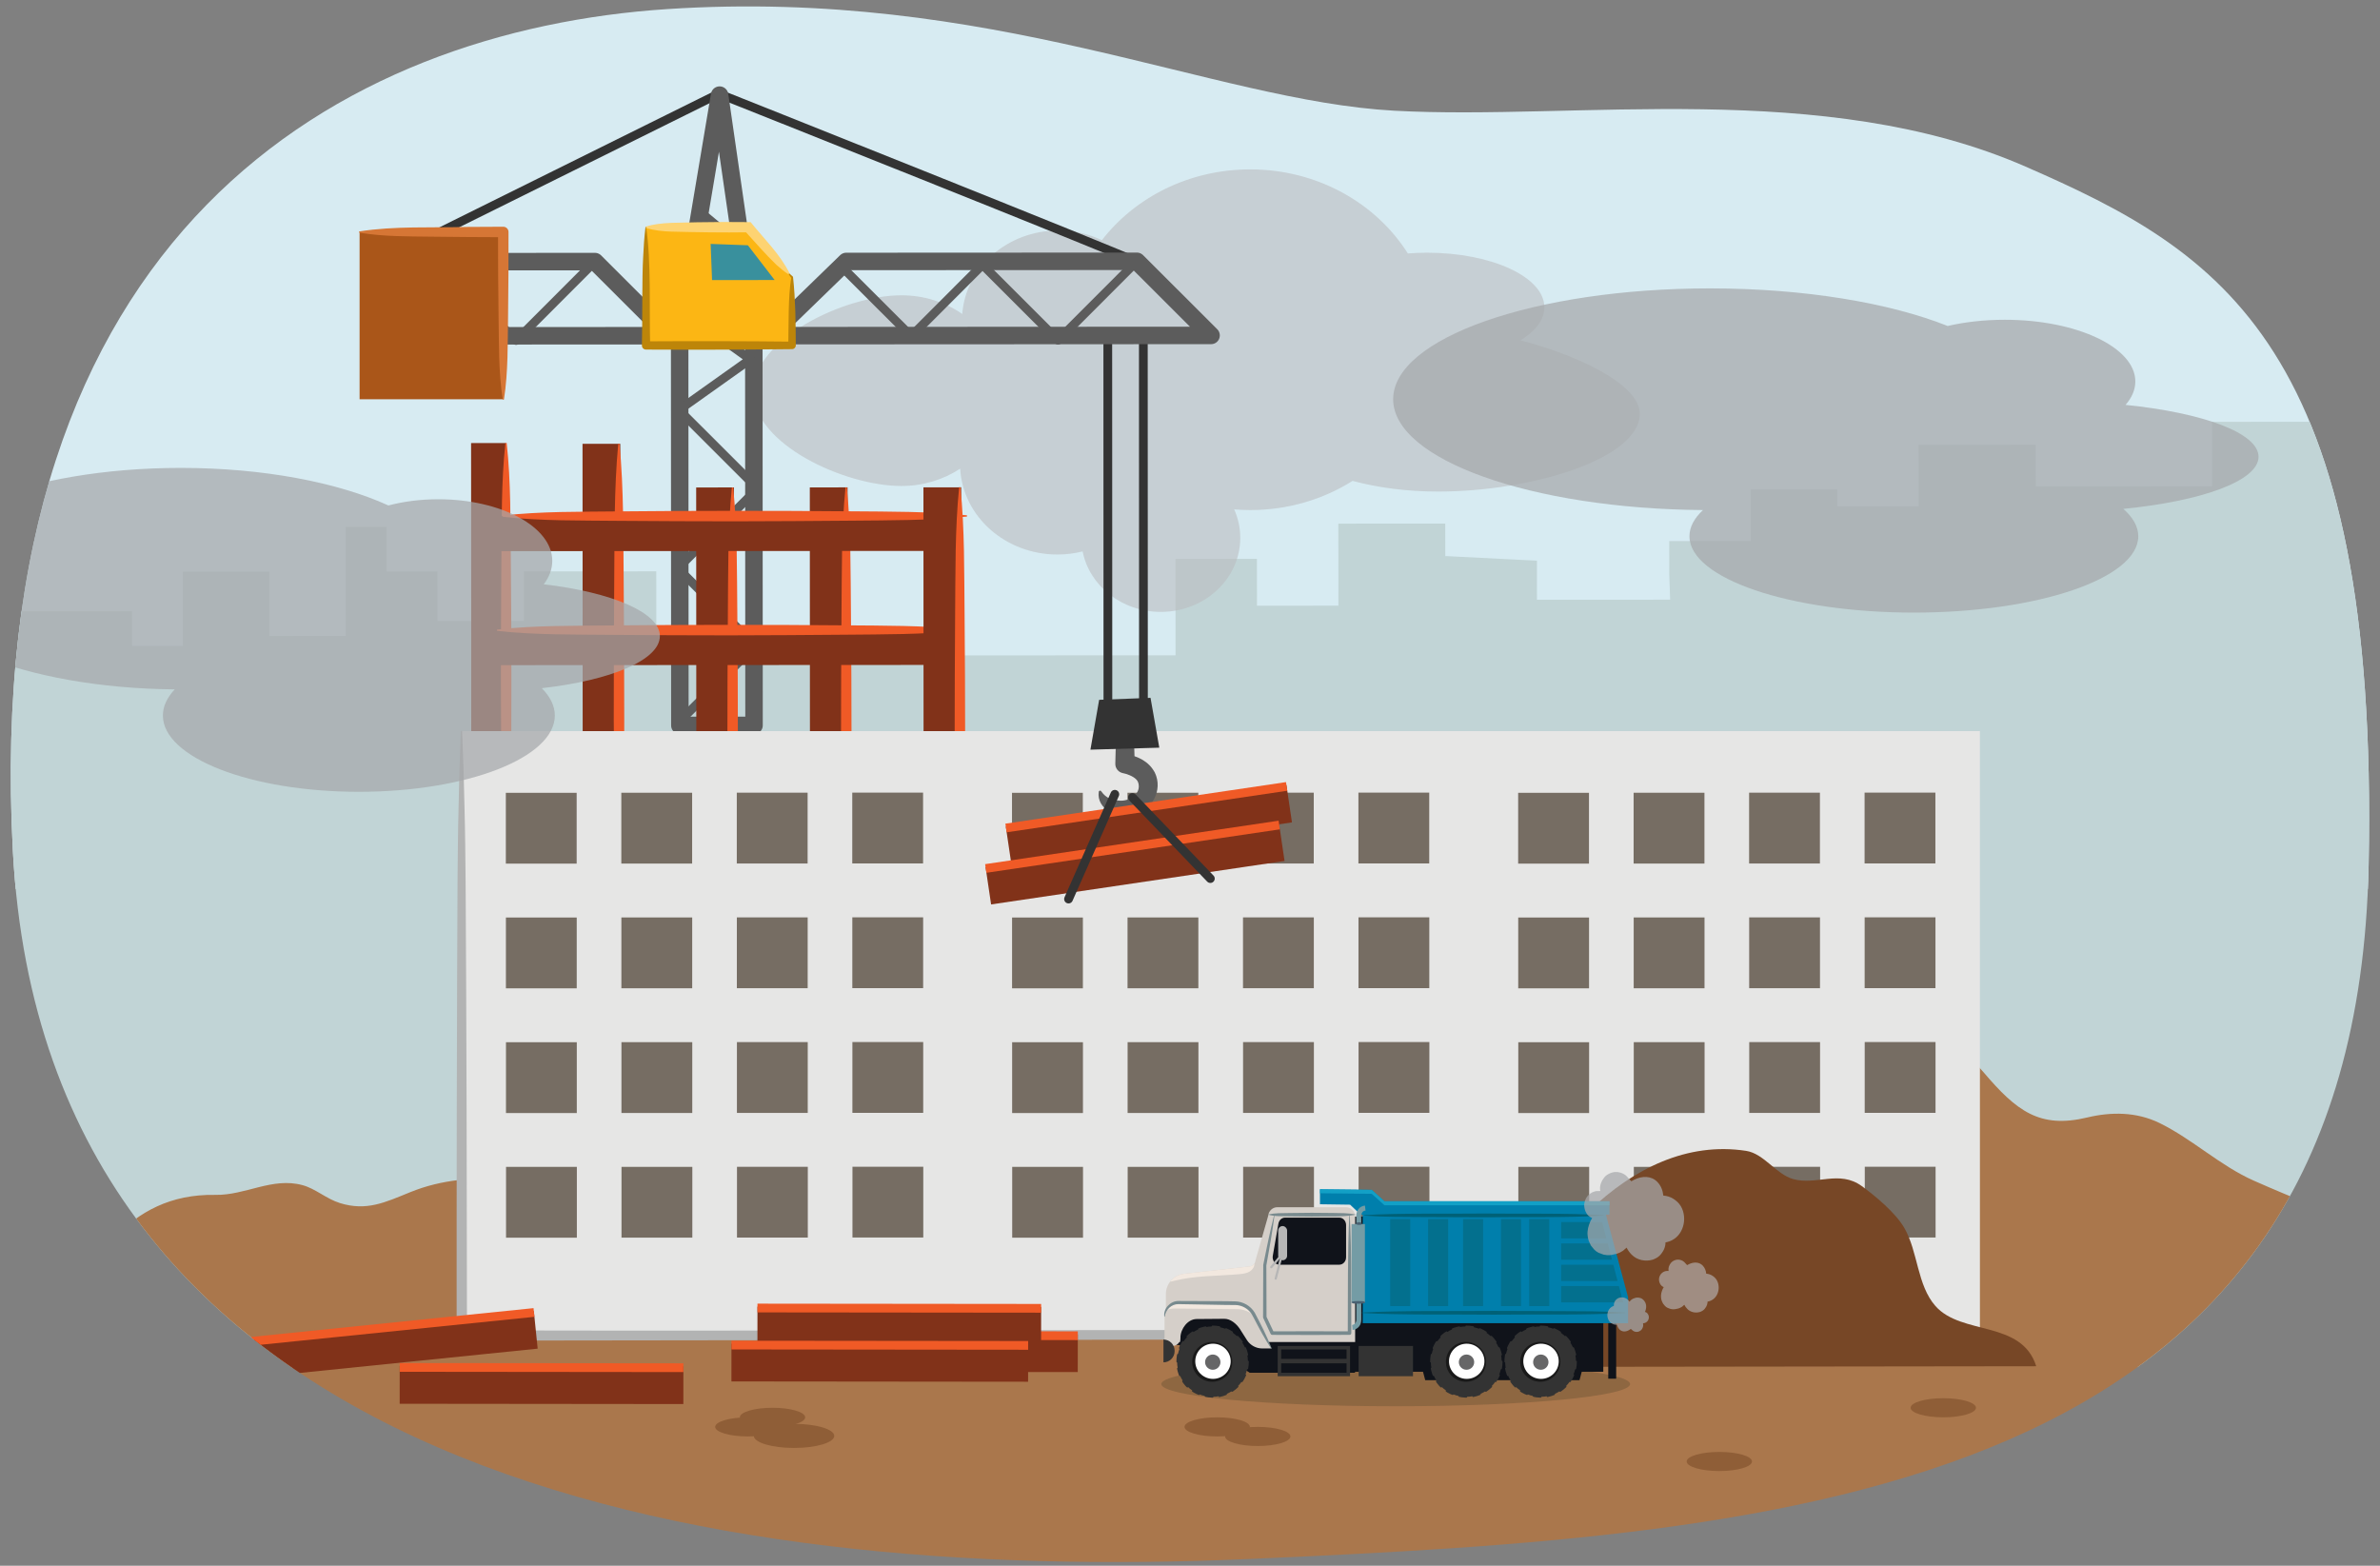 <?xml version="1.0" encoding="UTF-8"?>
<svg id="uuid-f47ef960-1bc1-4abe-a8f3-f1ae382dadbc" data-name="Artwork" xmlns="http://www.w3.org/2000/svg" width="760" height="500" xmlns:xlink="http://www.w3.org/1999/xlink" viewBox="0 0 760 500">
  <rect x="0" y="0" width="760" height="500" fill="#808080" stroke="none"/>
  <defs>
    <clipPath id="uuid-602b01f0-445d-4b9a-95cd-c5a477b16e8d">
      <path d="M-21.223,277.177C-30.661,115.601-123.909-7.36-429.546,1.209c-148.367,4.16-338.391,68.738-348.769,257.272-8.918,162.015,50.448,239.663,424.704,240.331,235.543,.42,341.825-60.059,332.387-221.635Z" style="fill: none;"/>
    </clipPath>
    <clipPath id="uuid-e964cb98-8a22-498e-8501-ae71e44a2423">
      <path d="M756.363,276.57c-4.151,200.975-182.662,213.578-357.662,221.281C223.701,505.555,14.595,470.318,4.107,271.753-6.381,73.189,109.924,9.635,213.185,2.894c103.261-6.741,173.948,29.291,232.083,32.46,58.135,3.169,137.098-10.335,201.542,17.847,62.065,27.142,112.994,56.816,109.554,223.369Z" style="fill: none;"/>
    </clipPath>
  </defs>
  <g style="clip-path: url(#uuid-602b01f0-445d-4b9a-95cd-c5a477b16e8d);">
    <polygon points="-305.385 163.206 -28.787 430.034 252.452 390.42 -286.432 163.177 -305.385 163.206" style="fill: #828174;"/>
    <polygon points="-301.52 163.2 -290.312 163.183 220.787 388.925 -15.711 422.236 -301.52 163.2" style="fill: #404041;"/>
    <path d="M18.919,169.191c-16.07-3.554-31.461,17.447-47.403,12.16-32.681-10.839-34.653,4.994-47.506,5.163-16.138,.211-20.099,1.269-35.883,7.29-8.141,3.106-37.671,9.636-34.47,10.616,7.101,2.176,9.344,10.572,15.114,12.956,4.077,1.685,8.414,2.749,12.473,4.379,4.468,1.794,8.114,4.746,12.686,6.595,14.107,5.706,28.773,1.637,40.308,12.918,10.751,10.513,31.746,22.351,46.403,25.15,4.771,.911,9.596,.613,14.22,2.208,7.543,2.602,13.852,8.395,21.254,11.459,7.975,3.302,24.633,6.994,31.068-1.274,5.437-6.986,3.696-25.398,4.109-33.886,.591-12.152,1.112-24.481-.706-36.525-1.779-11.784-3.569-24.957-14.196-32.111" style="fill: #aa774c;"/>
  </g>
  <g style="clip-path: url(#uuid-e964cb98-8a22-498e-8501-ae71e44a2423);">
    <rect x="-2.392" y="-4.11" width="762.392" height="288.03" style="fill: #d7ebf2;"/>
    <path d="M-44.002,201.571l-.012-23.738,27.634-.014,.023,44.31,19.506-.01-.014-26.903,39.012-.02,.006,11.078,16.255-.009-.012-23.738,27.634-.014,.011,20.573,24.383-.013-.018-34.815,13.004-.007,.007,14.243,16.255-.009,.008,15.825,27.634-.014-.008-15.825,42.264-.022,.014,26.903,165.803-.087-.022-30.777,26.008-.014,.013,14.952,26.008-.014-.022-26.198,34.136-.018,.014,10.372,29.26,1.479,.007,12.484,42.534-.022-.275-8-.006-10.726,26.008-.014-.009-16.441,27.634-.014,.003,5.363,26.008-.014-.01-19.606,37.387-.02,.007,13.275,56.306-.025-.011-20.573,21.719-.016,50.391-.026,.095,301.849-829.015,.434s6.441-236.97,6.442-235.387Z" style="fill: #c1d4d6;"/>
    <path d="M485.545,108.681c4.777-2.928,7.616-6.579,7.616-10.541,0-9.633-16.766-17.442-37.447-17.442-2.094,0-4.145,.084-6.145,.238-10.15-16.06-28.889-26.844-50.342-26.844-19.501,0-36.757,8.914-47.362,22.597-4.173-1.969-8.888-3.086-13.886-3.086-16.275,0-29.591,11.768-30.699,26.667-5.434-3.752-12.159-5.973-19.442-5.973-18.052,0-47.285,13.928-47.285,30.745s29.232,30.154,47.285,30.154c6.987,0,13.457-2.049,18.77-5.528,.874,15.272,14.442,27.404,31.053,27.404,2.785,0,5.481-.346,8.05-.985,2.187,10.99,12.524,19.314,24.954,19.314,14.021,0,25.388-10.589,25.388-23.65,0-3.221-.694-6.291-1.946-9.089,1.688,.137,3.393,.221,5.119,.221,12.112,0,23.362-3.436,32.69-9.318,8.04,2.163,17.352,3.406,27.288,3.406,30.321,0,64.421-10.628,64.421-24.833,0-9.733-21.062-19.088-38.082-23.456Z" style="fill: #bbbdbf; opacity: .6;"/>
    <path d="M13.684,425.53c15.491-21.3,26.264-44.461,55.09-43.963,9.654,.167,18.13-5.72,27.798-3.116,4.209,1.133,7.59,4.358,11.963,5.726,8.52,2.664,14.475-.229,22.388-3.444,10.472-4.254,20.06-4.591,31.374-4.568,17.79,.036,31.696,6.059,49.223,9.386,41.902,7.953,87.568,7.498,130.01,5.983,26.133-.933,52.304-1.085,78.371-3.38,17.093-1.504,38.796-1.564,54.259-9.99,10.846-5.911,20.272-16.025,30.113-23.498,15.743-11.955,34.916-32.284,56.477-31.823,13.556,.29,30.585,3.361,44.035,6.308,12.258,2.686,20.517,3.719,28.621,13.262,10.518,12.387,17.932,18.08,33.105,14.439,7.598-1.823,15.711-1.838,23.086,1.772,10.485,5.133,19.314,13.601,30.038,18.373,12.719,5.66,25.775,10.562,38.406,16.631,18.078,8.686,33.537,10.561,41.278,31.031,5.735,15.164,9.845,33.267,11.617,49.371,.658,5.977,1.987,16.933-1.121,22.411-2.487,4.384-9.087,7.233-13.208,9.551-22.111,12.437-47.614,22.721-71.779,30.125-17.297,5.3-35.727,6.003-53.606,7.733-22.246,2.152-44.137,7.195-66.425,8.464-44.197,2.516-89.319-3.455-133.287-7.834-96.938-9.653-193.903-16.056-291.312-14.768-40.632,.537-80.297-6.142-121.043-4.479-16.597,.678-32.405-.918-48.965-2.124-6.525-.475-13.803-.1-19.987-2.445-15.743-5.971-18.587-16.085-19.342-31.457-1.064-21.683,1.282-35.184,11.636-53.836,5.161-9.298,5.367-14.351,16.061-13.818" style="fill: #aa774c;"/>
    <g>
      <line x1="365.099" y1="109.355" x2="365.135" y2="223.759" style="fill: none; stroke: #333; stroke-linecap: round; stroke-linejoin: round; stroke-width: 2.791px;"/>
      <line x1="353.745" y1="108.121" x2="353.782" y2="224.075" style="fill: none; stroke: #333; stroke-linecap: round; stroke-linejoin: round; stroke-width: 2.791px;"/>
      <path d="M363.922,84.034c-6.218-3.105-134.386-54.104-134.386-54.104l-109.399,54.232" style="fill: none; stroke: #333; stroke-linecap: round; stroke-linejoin: round; stroke-width: 2.791px;"/>
      <g>
        <polygon points="217.1 231.654 217.035 106.314 229.79 30.374 240.717 105.952 240.783 231.641 217.1 231.654" style="fill: none; stroke: #5c5c5c; stroke-linecap: round; stroke-linejoin: round; stroke-width: 5.582px;"/>
        <polyline points="223.593 67.678 237.365 79.216 217.837 99.209 239.604 114.739 216.823 130.928 241.919 155.998 216.463 181.48 241.186 206.178 218.162 229.226" style="fill: none; stroke: #5c5c5c; stroke-linecap: round; stroke-linejoin: round; stroke-width: 2.791px;"/>
      </g>
      <line x1="264.62" y1="155.64" x2="264.704" y2="317.658" style="fill: none; stroke: #813219; stroke-miterlimit: 10; stroke-width: 12.053px;"/>
      <line x1="192.044" y1="141.723" x2="192.135" y2="317.696" style="fill: none; stroke: #813219; stroke-miterlimit: 10; stroke-width: 12.053px;"/>
      <line x1="228.335" y1="155.659" x2="228.42" y2="317.677" style="fill: none; stroke: #813219; stroke-miterlimit: 10; stroke-width: 12.053px;"/>
      <line x1="156.013" y1="141.49" x2="156.092" y2="292.468" style="fill: none; stroke: #813219; stroke-miterlimit: 10; stroke-width: 11.164px;"/>
      <path d="M197.831,141.72c1.383,14.664,1.174,29.328,1.328,43.992,.238,29.329,.241,58.657,.032,87.986-.101,14.68-.011,29.343-1.268,43.994h-.41c-2.097-29.281-1.137-58.656-1.524-87.985,.025-14.664,.034-29.329,.15-43.993,.139-14.664-.086-29.329,1.282-43.994h.41Z" style="fill: #f05a26;"/>
      <path d="M234.122,155.656c1.383,13.501,1.173,27.002,1.327,40.504,.237,27.003,.239,54.006,.028,81.009-.102,13.518-.013,27.019-1.27,40.505h-.41c-2.096-26.951-1.134-54.004-1.52-81.008,.025-13.501,.035-27.003,.151-40.504,.14-13.501-.084-27.003,1.284-40.505h.41Z" style="fill: #f05a26;"/>
      <path d="M270.407,155.637c1.383,13.501,1.173,27.002,1.327,40.504,.237,27.003,.239,54.006,.028,81.009-.102,13.518-.013,27.019-1.27,40.505h-.41c-2.096-26.951-1.134-54.004-1.52-81.008,.025-13.501,.035-27.003,.151-40.504,.14-13.501-.084-27.003,1.284-40.505h.41Z" style="fill: #f05a26;"/>
      <path d="M161.8,141.487c1.382,12.581,1.172,25.162,1.325,37.744,.236,25.163,.237,50.326,.025,75.489-.102,12.599-.014,25.18-1.272,37.745h-.41c-1.271-12.564-1.196-25.145-1.311-37.744-.129-12.581-.164-25.163-.206-37.744,.026-12.581,.036-25.163,.152-37.745,.14-12.582-.083-25.163,1.286-37.745h.41Z" style="fill: #f05a26;"/>
      <line x1="155.013" y1="170.419" x2="303.198" y2="170.341" style="fill: none; stroke: #813219; stroke-miterlimit: 10; stroke-width: 11.164px;"/>
      <line x1="153.129" y1="206.832" x2="301.315" y2="206.754" style="fill: none; stroke: #813219; stroke-miterlimit: 10; stroke-width: 11.164px;"/>
      <path d="M160.593,164.629c12.348-1.382,24.697-1.172,37.046-1.325,24.697-.236,49.395-.237,74.093-.025,12.367,.109,24.715,.003,37.047,1.272v.41c-12.33,1.281-24.679,1.188-37.045,1.311-12.349,.129-24.698,.163-37.046,.206-12.349-.026-24.698-.036-37.046-.153-12.349-.14-24.698,.083-37.047-1.286v-.41h0Z" style="fill: #f05a26;"/>
      <path d="M158.709,201.042c12.348-1.382,24.697-1.172,37.046-1.325,24.697-.236,49.395-.237,74.093-.025,12.367,.109,24.715,.003,37.047,1.272v.41c-12.33,1.281-24.679,1.188-37.045,1.311-12.349,.129-24.698,.163-37.046,.206-12.349-.026-24.698-.036-37.046-.153-12.349-.14-24.698,.083-37.047-1.286v-.41h0Z" style="fill: #f05a26;"/>
      <line x1="300.904" y1="155.621" x2="300.989" y2="317.639" style="fill: none; stroke: #813219; stroke-miterlimit: 10; stroke-width: 12.053px;"/>
      <path d="M306.692,155.618c1.383,13.501,1.173,27.002,1.327,40.504,.237,27.003,.239,54.006,.028,81.009-.102,13.518-.013,27.019-1.27,40.505h-.41c-2.096-26.951-1.134-54.004-1.52-81.008,.025-13.501,.035-27.003,.151-40.504,.14-13.501-.084-27.003,1.284-40.505h.41Z" style="fill: #f05a26;"/>
      <polygon points="245.817 107.187 386.729 107.113 363.034 83.443 270.227 83.491 245.817 107.187" style="fill: none; stroke: #5c5c5c; stroke-linecap: round; stroke-linejoin: round; stroke-width: 5.582px;"/>
      <polyline points="268.506 84.918 290.968 107.356 313.742 84.558 337.856 108.647 363.034 83.443" style="fill: none; stroke: #5c5c5c; stroke-linecap: round; stroke-linejoin: round; stroke-width: 2.791px;"/>
      <polyline points="125.478 107.25 213.68 107.204 189.985 83.533 127.686 83.566" style="fill: none; stroke: #5c5c5c; stroke-linecap: round; stroke-linejoin: round; stroke-width: 5.582px;"/>
      <polyline points="189.985 83.533 164.807 108.738 140.693 84.649 117.919 107.447" style="fill: none; stroke: #5c5c5c; stroke-linecap: round; stroke-linejoin: round; stroke-width: 2.791px;"/>
      <g>
        <rect x="114.828" y="74.088" width="45.896" height="53.418" style="fill: #aa5619;"/>
        <path d="M114.814,73.895c11.029-1.762,23.284-1.115,34.421-1.431l11.474-.058c.924-.005,1.675,.746,1.672,1.67,.027,8.903-.033,17.806-.138,26.709-.149,8.903,.064,17.806-1.3,26.71-.029,.219-.383,.234-.41,0-1.373-8.902-1.17-17.805-1.328-26.708-.115-8.903-.183-17.806-.166-26.709l1.671,1.67c-5.72,0-17.23-.095-22.948-.171-7.649-.099-15.298-.002-22.948-1.271-.218-.025-.23-.385,0-.41h0Z" style="fill: #d67635;"/>
      </g>
      <polygon points="252.923 110.292 206.298 110.316 206.278 72.572 238.948 72.555 252.912 88.533 252.923 110.292" style="fill: #fcb614;"/>
      <path d="M206.278,72.367c4.591-1.553,11.519-1.176,16.334-1.387,5.695-.116,11.391-.107,17.086-.048,4.302,5.37,9.398,10.199,12.472,16.441l-.309,.27c-1.469-.914-2.737-2.004-3.978-3.117-3.586-3.446-6.794-7.248-10.16-10.901l1.225,.556c-7.868,.128-16.592-.012-24.503-.215-2.763-.09-5.488-.346-8.168-1.189v-.41h0Z" style="fill: #fdd372;"/>
      <path d="M252.142,87.398l1.021,.915c.043,.039,.068,.09,.074,.143,.404,3.644,.602,7.297,.727,10.956,.107,3.626,.122,7.253,.159,10.879,.007,.656-.52,1.193-1.176,1.2-15.554,.182-31.108,.218-46.662,.143-.724,0-1.31-.592-1.304-1.317,.191-6.632-.003-21.894,.401-28.308,.145-3.145,.354-6.291,.729-9.437,.011-.092,.095-.158,.187-.147,1.702,10.72,.989,26.81,1.317,37.891l-1.318-1.316c15.542-.092,31.084-.072,46.625,.094l-1.198,1.2c.145-6.885-.075-15.552,.936-21.539l-.77-1.135c-.124-.154,.12-.356,.252-.22h0Z" style="fill: #bd8509;"/>
      <polygon points="238.823 78.327 247.361 89.424 227.379 89.435 226.929 77.889 238.823 78.327" style="fill: #39909d;"/>
      <rect x="147.418" y="233.473" width="484.826" height="192.853" style="fill: #e6e6e5;"/>
      <g>
        <rect x="198.404" y="253.152" width="22.615" height="22.615" style="fill: #766d63;"/>
        <rect x="235.278" y="253.133" width="22.615" height="22.615" style="fill: #766d63;"/>
        <rect x="198.425" y="292.973" width="22.615" height="22.615" style="fill: #766d63;"/>
        <rect x="235.298" y="292.953" width="22.615" height="22.615" style="fill: #766d63;"/>
        <rect x="198.446" y="332.793" width="22.615" height="22.615" style="fill: #766d63;"/>
        <rect x="235.319" y="332.774" width="22.615" height="22.615" style="fill: #766d63;"/>
        <rect x="198.466" y="372.614" width="22.615" height="22.615" style="fill: #766d63;"/>
        <rect x="272.151" y="253.114" width="22.615" height="22.615" style="fill: #766d63;"/>
        <rect x="272.172" y="292.934" width="22.615" height="22.615" style="fill: #766d63;"/>
        <rect x="272.193" y="332.755" width="22.615" height="22.615" style="fill: #766d63;"/>
        <rect x="235.34" y="372.594" width="22.615" height="22.615" style="fill: #766d63;"/>
        <rect x="272.214" y="372.575" width="22.615" height="22.615" style="fill: #766d63;"/>
        <rect x="161.53" y="253.172" width="22.615" height="22.615" style="fill: #766d63;"/>
        <rect x="161.551" y="292.992" width="22.615" height="22.615" style="fill: #766d63;"/>
        <rect x="161.572" y="332.812" width="22.615" height="22.615" style="fill: #766d63;"/>
        <rect x="161.593" y="372.633" width="22.615" height="22.615" style="fill: #766d63;"/>
        <path d="M632.295,426.404c-80.492,1.255-161.933,1.271-242.412,1.381l-242.413,.321c-.913,.001-1.654-.739-1.653-1.652-.032-46.107,.055-98.508,.282-144.64,.074-8.036,.125-16.071,.337-24.107,.151-8.036,.385-16.071,.727-24.107,.005-.113,.1-.201,.214-.196,.107,.005,.191,.091,.196,.196,.35,8.035,.593,16.071,.752,24.106,.221,8.035,.28,16.071,.362,24.106,.29,46.138,.399,98.525,.434,144.64l-1.653-1.651c142.356,.607,345.703-1.407,484.827,1.603h0Z" style="fill: #b2b3b3;"/>
      </g>
      <g>
        <rect x="360.034" y="253.152" width="22.615" height="22.615" style="fill: #766d63;"/>
        <rect x="396.907" y="253.133" width="22.615" height="22.615" style="fill: #766d63;"/>
        <rect x="360.054" y="292.973" width="22.615" height="22.615" style="fill: #766d63;"/>
        <rect x="396.928" y="292.953" width="22.615" height="22.615" style="fill: #766d63;"/>
        <rect x="360.075" y="332.793" width="22.615" height="22.615" style="fill: #766d63;"/>
        <rect x="396.949" y="332.774" width="22.615" height="22.615" style="fill: #766d63;"/>
        <rect x="360.096" y="372.614" width="22.615" height="22.615" style="fill: #766d63;"/>
        <rect x="433.781" y="253.114" width="22.615" height="22.615" style="fill: #766d63;"/>
        <rect x="433.802" y="292.934" width="22.615" height="22.615" style="fill: #766d63;"/>
        <rect x="433.823" y="332.755" width="22.615" height="22.615" style="fill: #766d63;"/>
        <rect x="396.97" y="372.594" width="22.615" height="22.615" style="fill: #766d63;"/>
        <rect x="433.843" y="372.575" width="22.615" height="22.615" style="fill: #766d63;"/>
        <rect x="323.16" y="253.172" width="22.615" height="22.615" style="fill: #766d63;"/>
        <rect x="323.181" y="292.992" width="22.615" height="22.615" style="fill: #766d63;"/>
        <rect x="323.202" y="332.812" width="22.615" height="22.615" style="fill: #766d63;"/>
        <rect x="323.223" y="372.633" width="22.615" height="22.615" style="fill: #766d63;"/>
      </g>
      <g>
        <rect x="521.663" y="253.152" width="22.615" height="22.615" style="fill: #766d63;"/>
        <rect x="558.537" y="253.133" width="22.615" height="22.615" style="fill: #766d63;"/>
        <rect x="521.684" y="292.973" width="22.615" height="22.615" style="fill: #766d63;"/>
        <rect x="558.558" y="292.953" width="22.615" height="22.615" style="fill: #766d63;"/>
        <rect x="521.705" y="332.793" width="22.615" height="22.615" style="fill: #766d63;"/>
        <rect x="558.579" y="332.774" width="22.615" height="22.615" style="fill: #766d63;"/>
        <rect x="521.726" y="372.614" width="22.615" height="22.615" style="fill: #766d63;"/>
        <rect x="595.411" y="253.114" width="22.615" height="22.615" style="fill: #766d63;"/>
        <rect x="595.431" y="292.934" width="22.615" height="22.615" style="fill: #766d63;"/>
        <rect x="595.452" y="332.755" width="22.615" height="22.615" style="fill: #766d63;"/>
        <rect x="558.6" y="372.594" width="22.615" height="22.615" style="fill: #766d63;"/>
        <rect x="595.473" y="372.575" width="22.615" height="22.615" style="fill: #766d63;"/>
        <rect x="484.79" y="253.172" width="22.615" height="22.615" style="fill: #766d63;"/>
        <rect x="484.811" y="292.992" width="22.615" height="22.615" style="fill: #766d63;"/>
        <rect x="484.831" y="332.812" width="22.615" height="22.615" style="fill: #766d63;"/>
        <rect x="484.852" y="372.633" width="22.615" height="22.615" style="fill: #766d63;"/>
      </g>
      <path d="M362.032,235.875c.183,2.295,.252,5.656,.31,7.993l-2.609-3.056c3.703,.756,7.064,2.254,9.026,5.876,2.741,5.66-.969,12.296-6.919,13.55-4.758,1.604-11.817-1.866-10.974-7.41,.045-.232,.27-.383,.501-.338,.121,.023,.217,.095,.28,.191,1.624,2.357,3.655,2.829,5.807,2.986,3.253,.279,7.104-2.22,6.016-5.746-.431-1.449-2.523-2.379-4.038-2.827-.369-.105-.62-.157-.899-.214-1.44-.302-2.42-1.59-2.384-3.009,.061-2.341,.117-5.684,.301-7.993,.296-3.443,5.291-3.432,5.582-.003h0Z" style="fill: #5c5c5c;"/>
      <polygon points="370.196 238.76 348.205 239.397 350.988 223.479 367.397 222.845 370.196 238.76" style="fill: #333;"/>
      <g>
        <line x1="409.311" y1="268.978" x2="315.602" y2="282.855" style="fill: none; stroke: #813219; stroke-miterlimit: 10; stroke-width: 12.053px;"/>
        <line x1="411.676" y1="256.657" x2="322.067" y2="269.927" style="fill: none; stroke: #813219; stroke-miterlimit: 10; stroke-width: 12.053px;"/>
        <line x1="408.493" y1="263.456" x2="314.784" y2="277.333" style="fill: none; stroke: #f05a26; stroke-miterlimit: 10; stroke-width: 2.791px;"/>
        <line x1="410.858" y1="251.135" x2="321.249" y2="264.405" style="fill: none; stroke: #f05a26; stroke-miterlimit: 10; stroke-width: 2.791px;"/>
      </g>
      <line x1="361.619" y1="254.652" x2="386.5" y2="280.563" style="fill: none; stroke: #333; stroke-linecap: round; stroke-linejoin: round; stroke-width: 2.791px;"/>
      <line x1="355.994" y1="253.64" x2="341.21" y2="287.1" style="fill: none; stroke: #333; stroke-linecap: round; stroke-linejoin: round; stroke-width: 2.791px;"/>
    </g>
    <path d="M475.501,436.511c13.276-35.08,44.568-74.771,82.092-68.998,5.692,.876,9.596,7.504,14.99,9.003,7.498,2.083,14.747-2.989,21.947,2.255,4.15,3.023,10.769,8.475,13.591,13.378,4.378,7.607,4.036,18.219,9.901,24.891,8.365,9.515,27.524,4.435,32.205,19.25l-174.726,.222Z" style="fill: #774726;"/>
    <g>
      <g>
        <line x1="344.164" y1="432.128" x2="253.577" y2="432.035" style="fill: none; stroke: #813219; stroke-miterlimit: 10; stroke-width: 12.053px;"/>
        <line x1="344.17" y1="426.546" x2="253.583" y2="426.453" style="fill: none; stroke: #f05a26; stroke-miterlimit: 10; stroke-width: 2.791px;"/>
      </g>
      <g>
        <line x1="332.46" y1="423.374" x2="241.873" y2="423.281" style="fill: none; stroke: #813219; stroke-miterlimit: 10; stroke-width: 12.053px;"/>
        <line x1="332.465" y1="417.792" x2="241.879" y2="417.699" style="fill: none; stroke: #f05a26; stroke-miterlimit: 10; stroke-width: 2.791px;"/>
      </g>
      <g>
        <line x1="218.22" y1="442.339" x2="127.634" y2="442.246" style="fill: none; stroke: #813219; stroke-miterlimit: 10; stroke-width: 12.053px;"/>
        <line x1="218.226" y1="436.757" x2="127.639" y2="436.664" style="fill: none; stroke: #f05a26; stroke-miterlimit: 10; stroke-width: 2.791px;"/>
      </g>
      <g>
        <line x1="171.081" y1="424.677" x2="80.963" y2="433.876" style="fill: none; stroke: #813219; stroke-miterlimit: 10; stroke-width: 12.053px;"/>
        <line x1="170.514" y1="419.123" x2="80.396" y2="428.322" style="fill: none; stroke: #f05a26; stroke-miterlimit: 10; stroke-width: 2.791px;"/>
      </g>
      <line x1="328.303" y1="435.211" x2="233.572" y2="435.114" style="fill: none; stroke: #813219; stroke-miterlimit: 10; stroke-width: 12.053px;"/>
      <line x1="328.309" y1="429.629" x2="233.578" y2="429.532" style="fill: none; stroke: #f05a26; stroke-miterlimit: 10; stroke-width: 2.791px;"/>
    </g>
    <ellipse cx="388.688" cy="455.656" rx="10.432" ry="3.053" style="fill: #8f5e37;"/>
    <ellipse cx="401.639" cy="458.709" rx="10.432" ry="3.053" style="fill: #8f5e37;"/>
    <ellipse cx="620.548" cy="449.549" rx="10.432" ry="3.053" style="fill: #8f5e37;"/>
    <ellipse cx="549.033" cy="466.705" rx="10.432" ry="3.053" style="fill: #8f5e37;"/>
    <ellipse cx="246.684" cy="452.603" rx="10.432" ry="3.053" style="fill: #8f5e37;"/>
    <ellipse cx="238.809" cy="455.656" rx="10.432" ry="3.053" style="fill: #8f5e37;"/>
    <ellipse cx="253.562" cy="458.532" rx="12.843" ry="3.848" style="fill: #8f5e37;"/>
    <ellipse cx="85.14" cy="461.158" rx="12.421" ry="3.721" style="fill: #8f5e37;"/>
    <path d="M721.214,145.861c0-7.579-17.653-14.043-42.46-16.566,2.004-2.307,3.117-4.831,3.117-7.48,0-10.882-18.663-19.704-41.685-19.704-6.54,0-12.725,.713-18.234,1.982-18.539-7.358-45.672-12.001-75.909-12.001-55.874,0-101.168,15.85-101.168,35.401,0,19.29,44.094,34.975,98.936,35.391-2.797,2.607-4.325,5.422-4.325,8.359,0,13.465,32.084,24.38,71.661,24.38s71.661-10.915,71.661-24.38c0-3.082-1.698-6.028-4.765-8.742,25.183-2.471,43.171-8.988,43.171-16.64Z" style="fill: #a6a8ab; opacity: .72;"/>
    <path d="M210.715,203.14c0-7.572-15.415-14.03-37.079-16.55,1.75-2.305,2.722-4.827,2.722-7.473,0-10.872-16.298-19.686-36.402-19.686-5.711,0-11.113,.713-15.923,1.98-16.189-7.351-39.883-11.99-66.288-11.99-48.792,0-88.346,15.834-88.346,35.367,0,19.272,38.505,34.942,86.396,35.357-2.443,2.605-3.777,5.417-3.777,8.351,0,13.452,28.017,24.357,62.578,24.357s62.578-10.905,62.578-24.357c0-3.079-1.483-6.022-4.161-8.734,21.991-2.469,37.7-8.979,37.7-16.624Z" style="fill: #a6a8ab; opacity: .72;"/>
  </g>
  <g>
    <ellipse cx="445.685" cy="441.976" rx="74.849" ry="7.092" style="fill: #4f422b; opacity: .3;"/>
    <g>
      <rect x="513.559" y="421.907" width="2.532" height="18.358" style="fill: #10131a;"/>
      <rect x="429.367" y="388.515" width="82.609" height="49.534" style="fill: #10131a;"/>
      <polygon points="432.69 438.366 399.061 438.366 385.926 429.741 375.56 429.504 375.402 419.85 432.69 419.85 432.69 438.366" style="fill: #10131a;"/>
      <path d="M404.987,388.19l-4.106,14.41c-.079,.935-.8,1.688-1.73,1.809l-21.144,2.359c-3.267,.422-5.713,3.204-5.713,6.499v15.287h60.44v-40.118c0-1.617-1.311-2.928-2.928-2.928h-21.902c-1.521,0-2.789,1.165-2.917,2.681Z" style="fill: #d5cfc9;"/>
      <path d="M399.151,404.409l-21.144,2.359c-1.8,.233-3.35,1.182-4.379,2.539,.562-.1,1.121-.247,1.674-.382,6.641-1.615,13.568-1.418,20.375-2.029,1.181-.106,2.405-.251,3.415-.874,.868-.535,1.526-1.526,1.479-2.515-.31,.483-.821,.824-1.421,.901Z" style="fill: #f2e8df;"/>
      <path d="M408.553,403.864h19.134c1.19,0,2.154-1.066,2.154-2.38v-10.271c0-1.315-.965-2.38-2.154-2.38h-17.346c-1.033,0-1.921,.81-2.116,1.931l-1.788,10.271c-.256,1.468,.763,2.83,2.116,2.83Z" style="fill: #10131a;"/>
      <path d="M432.69,387.956c-4.594,.777-9.221,.388-13.852,.529l-6.926-.076c-2.285-.092-4.814,.129-6.985-.54,2.25-.595,4.679-.443,6.985-.512l6.926-.076c2.309,.01,4.617,.017,6.926,.061,2.309,.053,4.617-.025,6.926,.468,.074,.013,.079,.134,0,.147h0Z" style="fill: #788a8e;"/>
      <path d="M406.967,388.213c-.676,5.249-1.648,10.684-2.586,15.905,.005-.484,.065,16.634,.059,16.523l-.052-.234,2.389,5.057-.515-.327c6.152-.039,18.537-.024,24.688,.005l-.564,.564c.048-11.11-.079-26.724,.49-37.665,0-.087,.147-.091,.147,0,.176,3.139,.252,6.277,.336,9.416,.181,6.327,.086,21.711,.154,28.249,0,.31-.254,.563-.564,.564l-12.344,.037-12.344-.032c-.227,0-.424-.135-.516-.328l-2.358-5.071c-.035-.074-.052-.158-.052-.235,.018-.098,.028-16.626,.059-16.71,.497-2.311,1.102-5.615,1.614-7.892,.573-2.624,1.151-5.247,1.814-7.854,.019-.085,.158-.061,.144,.027h0Z" style="fill: #788a8e;"/>
      <rect x="376.826" y="420.167" width="23.105" height="14.718" style="fill: #10131a;"/>
      <path d="M405.993,430.611h-2.914c-1.938,0-3.748-.964-4.83-2.572l-2.354-3.699c-1.106-1.643-2.964-3.22-4.944-3.2l-8.853,.072c-2.817,.03-5.102,3.092-5.159,5.909l-.004,.184c-.029,1.404-1.175,2.528-2.58,2.528h-.896c-.878,0-1.589-.711-1.589-1.589v-7.806c0-2.501,2.043-4.519,4.544-4.488l17.99,.209c2.555,.031,4.884,1.47,6.057,3.74l5.533,10.712Z" style="fill: #d5cfc9;"/>
      <path d="M374.978,417.849l20.053,.209c2.215,.025,4.274,.903,5.697,2.358l-.267-.517c-1.173-2.27-3.502-3.709-6.057-3.74l-17.99-.209c-1.81-.022-3.379,1.029-4.109,2.559,.777-.428,1.694-.671,2.673-.66Z" style="fill: #f2e8df;"/>
      <rect x="408.161" y="391.522" width="2.849" height="10.92" rx="1.424" ry="1.424" style="fill: #b6b6b6;"/>
      <line x1="409.11" y1="400.859" x2="405.945" y2="404.658" style="fill: none; stroke: #b6b6b6; stroke-linecap: round; stroke-linejoin: round; stroke-width: .712px;"/>
      <line x1="408.873" y1="402.442" x2="407.369" y2="408.297" style="fill: none; stroke: #b6b6b6; stroke-linecap: round; stroke-linejoin: round; stroke-width: .712px;"/>
      <g>
        <ellipse cx="387.192" cy="434.816" rx="11.315" ry="11.236" style="fill: #333;"/>
        <path d="M398.507,434.816c0,6.206-5.066,11.236-11.315,11.236-15.01-.593-15.006-21.882,0-22.472,6.249,0,11.315,5.031,11.315,11.236h0Z" style="fill: none; stroke: #333; stroke-dasharray: 0 0 2.213 2.213; stroke-linecap: round; stroke-miterlimit: 10; stroke-width: .55px;"/>
        <ellipse cx="387.1" cy="434.884" rx="6.412" ry="6.367" style="fill: #191919;"/>
        <ellipse cx="387.336" cy="434.708" rx="5.658" ry="5.618" style="fill: #fff;"/>
        <ellipse cx="387.27" cy="434.982" rx="2.452" ry="2.434" style="fill: #666667;"/>
      </g>
      <path d="M371.525,427.763h0c1.965,0,3.561,1.596,3.561,3.561v.158c0,1.965-1.596,3.561-3.561,3.561h0v-7.28h0Z" style="fill: #333;"/>
      <path d="M371.796,420.438c-.371-2.548,1.911-4.991,4.478-4.984,.869-.002,3.293,.008,4.198,.013l11.157,.057,2.79,.052c2.528,.036,4.963,1.441,6.255,3.612,1.951,3.735,3.879,7.432,5.384,11.389,.032,.077-.086,.14-.13,.067-2.095-3.104-3.802-6.408-5.522-9.705-.433-.857-.824-1.582-1.429-2.21-1.176-1.247-2.861-1.98-4.573-1.988l-2.789-.014-11.156-.203c-.887-.01-3.304-.067-4.169-.071-2.169-.006-4.053,1.697-4.348,3.982-.002,.084-.143,.084-.147,0h0Z" style="fill: #788a8e;"/>
      <rect x="408.002" y="429.82" width="23.105" height="9.654" style="fill: #333;"/>
      <rect x="433.851" y="429.82" width="17.355" height="9.654" style="fill: #333;"/>
      <rect x="409.11" y="430.928" width="20.89" height="3.007" style="fill: #10131a;"/>
      <rect x="409.11" y="435.359" width="20.89" height="3.007" style="fill: #10131a;"/>
      <polygon points="504.38 440.74 455.115 440.74 452.314 430.137 507.181 430.137 504.38 440.74" style="fill: #10131a;"/>
      <g>
        <ellipse cx="468.218" cy="434.816" rx="11.315" ry="11.236" style="fill: #333;"/>
        <path d="M479.534,434.816c0,6.206-5.066,11.236-11.315,11.236-15.01-.593-15.006-21.882,0-22.472,6.249,0,11.315,5.031,11.315,11.236h0Z" style="fill: none; stroke: #333; stroke-dasharray: 0 0 2.213 2.213; stroke-linecap: round; stroke-miterlimit: 10; stroke-width: .55px;"/>
        <ellipse cx="468.126" cy="434.884" rx="6.412" ry="6.367" style="fill: #191919;"/>
        <ellipse cx="468.363" cy="434.708" rx="5.658" ry="5.618" style="fill: #fff;"/>
        <ellipse cx="468.297" cy="434.982" rx="2.452" ry="2.434" style="fill: #666667;"/>
      </g>
      <g>
        <ellipse cx="491.944" cy="434.816" rx="11.315" ry="11.236" style="fill: #333;"/>
        <path d="M503.259,434.816c0,6.206-5.066,11.236-11.315,11.236-15.01-.593-15.006-21.882,0-22.472,6.249,0,11.315,5.031,11.315,11.236h0Z" style="fill: none; stroke: #333; stroke-dasharray: 0 0 2.213 2.213; stroke-linecap: round; stroke-miterlimit: 10; stroke-width: .55px;"/>
        <ellipse cx="491.852" cy="434.884" rx="6.412" ry="6.367" style="fill: #191919;"/>
        <ellipse cx="492.089" cy="434.708" rx="5.658" ry="5.618" style="fill: #fff;"/>
        <ellipse cx="492.023" cy="434.982" rx="2.452" ry="2.434" style="fill: #666667;"/>
      </g>
      <polygon points="519.889 422.54 435.143 422.54 435.143 385.034 512.055 385.034 519.889 414.232 519.889 422.54" style="fill: #007fac;"/>
      <polygon points="421.502 384.559 431.127 384.697 434.488 387.882 513.954 387.882 513.954 383.61 442.089 383.61 438.038 379.963 421.502 379.778 421.502 384.559" style="fill: #007fac;"/>
      <polygon points="442.089 383.61 438.038 379.963 421.502 379.778 421.502 381.045 438.038 381.229 442.089 384.876 513.954 384.876 513.954 383.61 442.089 383.61" style="fill: #12a0c6;"/>
      <path d="M435.618,388.046c11.005-.733,26.993-.377,38.179-.529,11.231,.141,27.11-.174,38.179,.529,.086,.002,.09,.145,0,.147-11.006,.702-26.993,.389-38.179,.529l-19.089-.073c-6.363-.033-12.726,.009-19.089-.456-.086-.002-.089-.145,0-.147h0Z" style="fill: #006177;"/>
      <path d="M518.939,419.29c-12.112,.733-29.707,.377-42.017,.529-12.359-.141-29.834,.174-42.017-.529-.086-.002-.091-.146,0-.147,12.113-.702,29.708-.389,42.017-.529l21.008,.073c7.003,.033,14.006-.009,21.008,.456,.086,.002,.09,.145,0,.147h0Z" style="fill: #006177;"/>
      <rect x="443.926" y="389.307" width="6.409" height="27.774" style="fill: #03708e;"/>
      <rect x="456.033" y="389.307" width="6.409" height="27.774" style="fill: #03708e;"/>
      <rect x="467.19" y="389.307" width="6.409" height="27.774" style="fill: #03708e;"/>
      <rect x="479.296" y="389.307" width="6.409" height="27.774" style="fill: #03708e;"/>
      <rect x="488.317" y="389.307" width="6.409" height="27.774" style="fill: #03708e;"/>
      <polygon points="511.593 390.256 498.524 390.256 498.524 395.461 512.961 395.461 511.593 390.256" style="fill: #03708e;"/>
      <polygon points="513.383 397.067 498.524 397.067 498.524 402.272 514.751 402.272 513.383 397.067" style="fill: #03708e;"/>
      <polygon points="515.174 403.878 498.524 403.878 498.524 409.083 516.542 409.083 515.174 403.878" style="fill: #03708e;"/>
      <polygon points="516.964 410.689 498.524 410.689 498.524 415.894 518.332 415.894 516.964 410.689" style="fill: #03708e;"/>
      <rect x="431.582" y="390.889" width="4.273" height="25.004" style="fill: #749ca5;"/>
      <path d="M431.907,424.71l-.123-1.595,.061,.798-.071-.797c.222-.023,1.328-.213,1.328-1.735v-32.228c-.049-.373-.181-1.889,.672-3.023,.483-.643,1.205-1.041,2.087-1.151l.198,1.588c-.454,.057-.783,.229-1.006,.525-.443,.589-.407,1.579-.36,1.88l.01,.125v32.284c0,2.464-1.829,3.255-2.796,3.33Z" style="fill: #749ca5;"/>
      <path d="M431.582,415.841c.363-.351,.725-.296,1.088-.333,.725-.057,1.451-.054,2.176,.004,.363,.029,.725,.004,1.088,.329,.031,.028,.031,.077,0,.105-.363,.325-.725,.301-1.088,.329-.725,.057-1.451,.06-2.176,.004-.363-.037-.725,.018-1.088-.333-.03-.028-.03-.076,0-.105h0Z" style="fill: #496172;"/>
      <path d="M433.086,390.679c.178-.447,.581-.323,.91-.377,.32,.048,.884-.046,.91,.482-.219,.456-.56,.313-.91,.377-.306-.038-.907,.041-.91-.482h0Z" style="fill: #496172;"/>
    </g>
  </g>
  <g style="opacity: .72;">
    <path d="M526.498,420.329c-.102-.463-.333-.921-.727-1.183-.159-.106-.325-.178-.494-.232,.044-.092,.089-.183,.129-.277,.029-.069,.052-.139,.07-.212,.066-.263,.155-.581,.176-.873,.022-.301,.022-.614-.044-.908-.053-.24-.12-.493-.23-.717l-.337-.546-.015-.023c-.01-.014-.02-.026-.032-.038l-.458-.438c-.185-.158-.411-.279-.637-.354l-.023-.006-.634-.144c-.019-.003-.038-.007-.058-.009-.279-.024-.572-.01-.847,.054-.141,.033-.284,.091-.417,.136-.135,.046-.279,.088-.411,.147-.248,.111-.49,.278-.695,.451-.041,.035-.08,.072-.118,.111-.124,.129-.241,.267-.357,.405-.215-.313-.45-.575-.767-.825-.806-.633-1.926-.699-2.84-.287-.041,.018-.079,.041-.117,.065-.153,.096-.319,.194-.456,.316-.302,.269-.457,.538-.622,.902-.13,.286-.202,.625-.194,.94,.002,.077,.011,.152,.016,.229-.611,.19-1.163,.571-1.541,1.127-.501,.734-.657,1.714-.459,2.582,.105,.464,.289,.893,.581,1.262,.293,.37,.665,.628,1.08,.824,.41,.194,.886,.273,1.355,.245,.147,.643,.442,1.228,.986,1.667,.914,.738,2.122,.515,3.035-.094,.129-.086,.251-.172,.369-.259,.222,.192,.443,.385,.672,.569,.415,.334,1.073,.454,1.581,.354,.493-.098,1.048-.442,1.325-.891,.297-.481,.476-1.079,.35-1.651l-.054-.174c.139-.02,.278-.031,.416-.058,.442-.083,.881-.384,1.14-.766,.258-.381,.403-.961,.302-1.421Z" style="fill: #a6a8ab;"/>
  </g>
  <g style="opacity: .72;">
    <path d="M505.883,385.181c.111,1.153,.536,2.335,1.412,3.096,.354,.307,.733,.534,1.126,.719-.133,.208-.268,.416-.392,.63-.091,.157-.167,.321-.232,.491-.236,.615-.543,1.358-.681,2.057-.141,.721-.231,1.481-.159,2.212,.059,.597,.147,1.233,.346,1.809l.655,1.428,.029,.061c.019,.036,.041,.07,.066,.102,.326,.402,.653,.803,.979,1.205,.402,.441,.913,.807,1.438,1.06l.054,.022,1.49,.55c.046,.014,.091,.029,.138,.04,.668,.148,1.379,.206,2.064,.138,.35-.034,.712-.13,1.048-.198,.339-.069,.699-.125,1.037-.227,.633-.191,1.266-.518,1.81-.872,.109-.071,.215-.148,.317-.23,.337-.272,.661-.57,.982-.866,.429,.826,.92,1.536,1.614,2.241,1.763,1.789,4.451,2.304,6.781,1.596,.104-.032,.202-.074,.301-.12,.398-.184,.828-.368,1.194-.62,.807-.555,1.262-1.158,1.768-1.988,.397-.652,.669-1.449,.743-2.216,.018-.188,.017-.372,.027-.559,1.532-.267,2.977-1.015,4.055-2.241,1.424-1.619,2.087-3.943,1.863-6.107-.12-1.156-.438-2.255-1.036-3.241-.6-.988-1.425-1.731-2.371-2.338-.935-.601-2.062-.943-3.205-1.024-.168-1.605-.71-3.113-1.897-4.349-1.994-2.076-4.979-1.921-7.364-.735-.338,.168-.658,.336-.968,.509-.48-.535-.958-1.073-1.457-1.592-.906-.941-2.461-1.44-3.719-1.357-1.221,.08-2.662,.738-3.462,1.737-.858,1.071-1.465,2.463-1.328,3.888,.027,.146,.053,.293,.08,.439-.341,.006-.681-.012-1.023,.007-1.093,.062-2.242,.652-2.979,1.495-.734,.84-1.253,2.201-1.143,3.346Z" style="fill: #a6a8ab;"/>
  </g>
  <g style="opacity: .6;">
    <path d="M529.767,408.763c.066,.689,.32,1.395,.843,1.849,.211,.184,.438,.319,.672,.429-.08,.124-.16,.249-.234,.376-.054,.094-.099,.192-.138,.293-.141,.367-.325,.811-.406,1.229-.084,.43-.138,.885-.095,1.321,.035,.357,.088,.737,.207,1.081l.391,.853,.017,.036c.012,.021,.025,.042,.04,.061l.585,.72c.24,.263,.545,.482,.859,.633l.032,.013,.89,.328c.027,.009,.054,.018,.082,.024,.399,.088,.824,.123,1.232,.083,.209-.021,.425-.077,.626-.118,.203-.041,.418-.074,.619-.135,.378-.114,.756-.309,1.081-.521,.065-.042,.128-.088,.189-.138,.201-.163,.395-.341,.586-.517,.256,.493,.549,.917,.964,1.338,1.053,1.068,2.658,1.376,4.05,.953,.062-.019,.121-.044,.18-.072,.238-.11,.494-.22,.713-.37,.482-.332,.754-.691,1.056-1.188,.237-.39,.4-.865,.444-1.323,.011-.112,.01-.222,.016-.334,.915-.159,1.778-.606,2.422-1.338,.85-.967,1.246-2.355,1.113-3.648-.072-.69-.261-1.347-.619-1.936-.358-.59-.851-1.034-1.416-1.397-.559-.359-1.232-.563-1.914-.611-.1-.958-.424-1.859-1.133-2.597-1.191-1.24-2.974-1.147-4.398-.439-.202,.1-.393,.201-.578,.304-.287-.32-.572-.641-.87-.951-.541-.562-1.47-.86-2.221-.811-.729,.048-1.59,.441-2.067,1.037-.513,.64-.875,1.471-.793,2.322l.048,.262c-.204,.003-.407-.007-.611,.004-.653,.037-1.339,.389-1.779,.893-.438,.502-.749,1.314-.683,1.998Z" style="fill: #bbbdbf;"/>
  </g>
</svg>